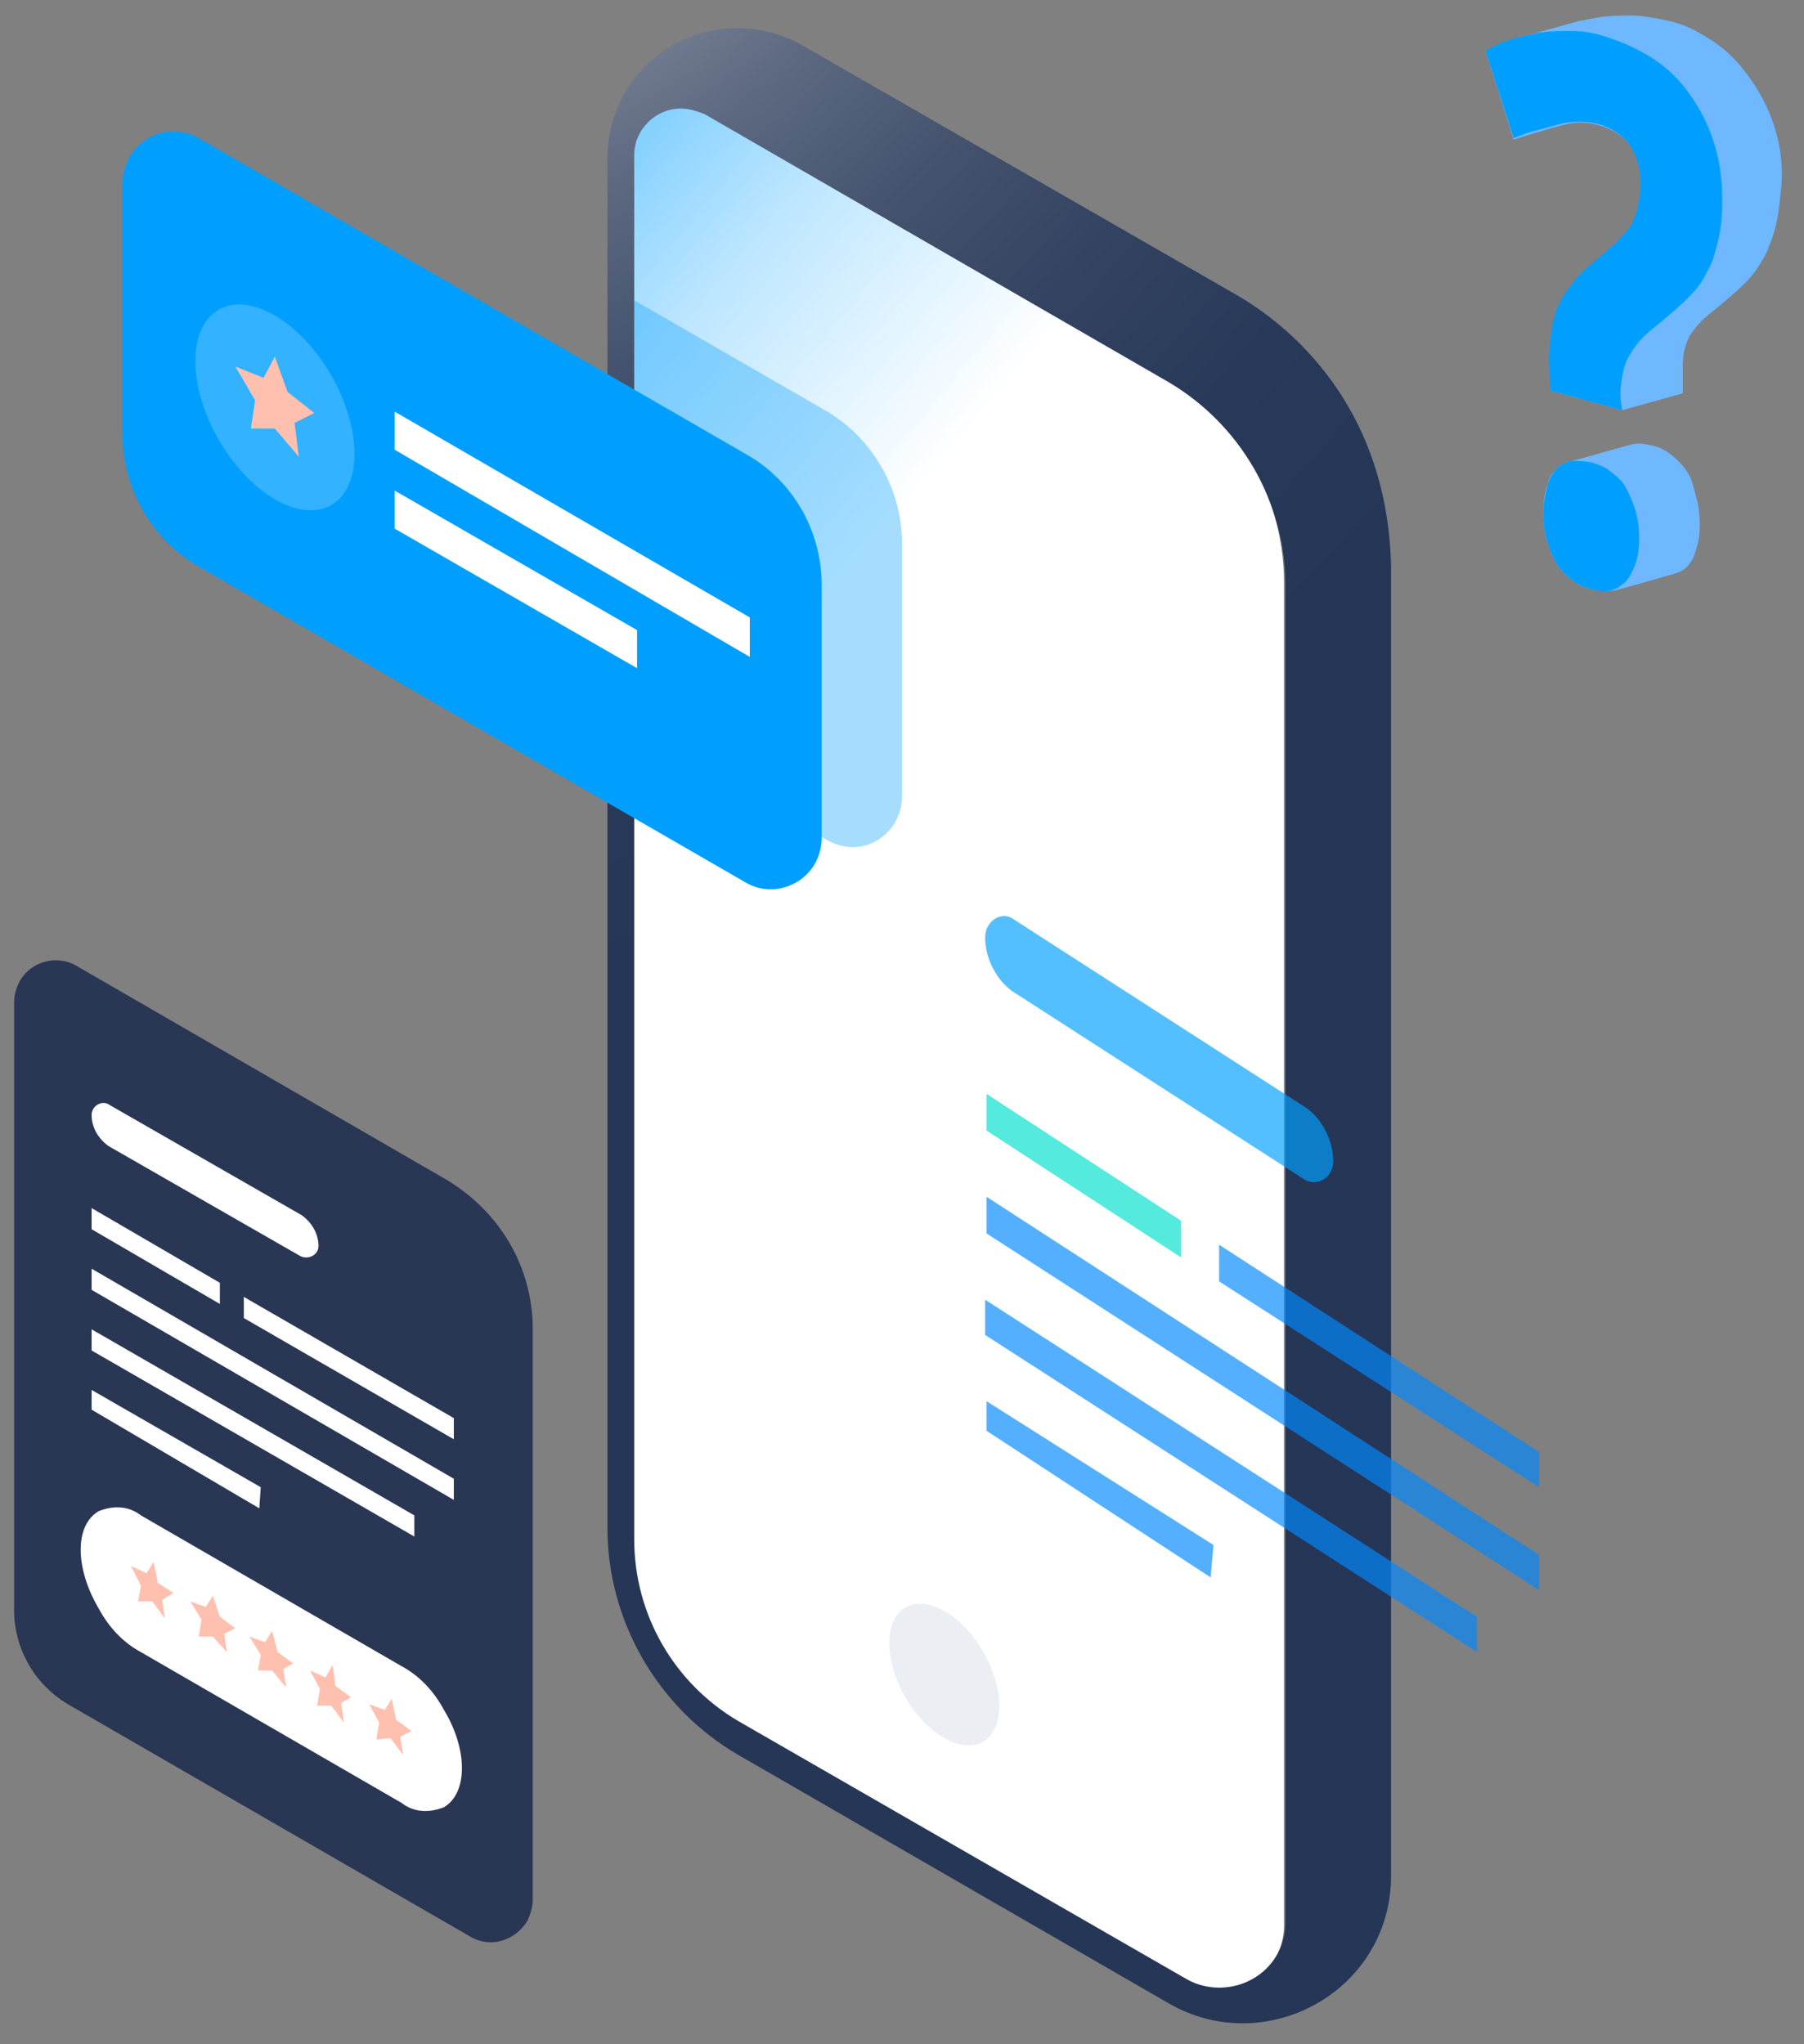 <?xml version="1.0" encoding="utf-8"?>
<svg xmlns="http://www.w3.org/2000/svg" xmlns:xlink="http://www.w3.org/1999/xlink" version="1.1" id="Layer_1" x="0" y="0" viewBox="0 0 128 145" enable-background="new 0 0 128 145">
  <rect x="0" y="0" width="128" height="145" fill="#808080" stroke="none"/>
  <style type="text/css">.st0{fill:#fff}.st1{opacity:.52;fill:url(#SVGID_1_);enable-background:new}.st2{fill:url(#SVGID_2_)}.st3{fill:#ebeff3}.st4{opacity:.67}.st5{fill:#00dfcd}.st6{fill:#0089ff}.st7{fill:#009fff}.st8{fill:#293754}.st9{fill:#ffc0af}.st10,.st11{opacity:.35;fill:#009fff;enable-background:new}.st11{opacity:.2;fill:#fff}.st12{fill:#6fb7ff}</style>
  <path class="st0" d="M91.1,41.3v95.3c0,2.6-2.1,4.7-4.7,4.7c-0.8,0-1.6-0.2-2.3-0.6l-31.9-18.4c-4.6-2.7-7.5-7.6-7.5-12.9V10.6	c0-1.8,1.5-3.3,3.3-3.3c0.6,0,1.2,0.2,1.7,0.4l33,19.1C87.9,29.8,91.1,35.3,91.1,41.3L91.1,41.3z"/>
  <linearGradient id="SVGID_1_" gradientUnits="userSpaceOnUse" x1="64.431" y1="743.903" x2="30.316" y2="715.276" gradientTransform="matrix(1 0 0 1 0 -690.551)">
    <stop offset=".253" stop-color="#009EFF" stop-opacity="0"/>
    <stop offset=".709" stop-color="#009EFF" stop-opacity="0.5"/>
    <stop offset=".889" stop-color="#009EFF" stop-opacity="0.8"/>
    <stop offset="1" stop-color="#009EFF"/>
  </linearGradient>
  <path class="st1" d="M78.9,24L44,77.7V9.6c0-1.8,1.5-3.3,3.3-3.3c0.6,0,1.2,0.2,1.7,0.4L78.9,24z"/>
  <radialGradient id="SVGID_2_" cx="25.935" cy="172.717" r="97.822" gradientTransform="matrix(1 0 0 -1 0 146)" gradientUnits="userSpaceOnUse">
    <stop offset="0" stop-color="#FFFFFF"/>
    <stop offset=".098" stop-color="#D1D4DB"/>
    <stop offset=".209" stop-color="#A4AAB8"/>
    <stop offset=".324" stop-color="#7D879A"/>
    <stop offset=".443" stop-color="#5D6981"/>
    <stop offset=".566" stop-color="#45536E"/>
    <stop offset=".695" stop-color="#344361"/>
    <stop offset=".833" stop-color="#293959"/>
    <stop offset="1" stop-color="#263656"/>
  </radialGradient>
  <path class="st2" d="M95.7,28.9c-1.9-3.3-4.7-6.1-8-8L56.9,3.2c-1.4-0.8-3-1.2-4.6-1.2c-2.4,0-4.7,0.9-6.4,2.6	c-1.8,1.7-2.8,4.1-2.8,6.6v97.2c0,6.6,3.6,12.8,9.3,16.1l30.5,17.6c4.1,2.4,9.2,1.7,12.6-1.5c2.1-2,3.2-4.7,3.2-7.5v-93	C98.6,36,97.6,32.2,95.7,28.9L95.7,28.9z M91.2,136.4c0,2.6-2.1,4.6-4.7,4.6c-0.8,0-1.6-0.2-2.3-0.6l-31.8-18.3	c-4.6-2.7-7.4-7.6-7.4-12.9V11c0-1.8,1.5-3.3,3.3-3.3c0.6,0,1.2,0.2,1.7,0.4l32.9,19c5.1,3,8.3,8.5,8.3,14.4V136.4z"/>
  <ellipse transform="matrix(0.866 -0.5 0.5 0.866 -50.42 49.41)" class="st3" cx="67" cy="118.8" rx="3.2" ry="5.5"/>
  <g class="st4">
    <polygon class="st5" points="70,80.2 83.8,89.2 83.8,86.6 70,77.6"/>
    <polygon class="st6" points="86.5,88.3 86.5,90.9 109.2,105.5 109.2,103"/>
    <polygon class="st6" points="109.2,110.3 109.2,112.8 70,87.5 70,84.9"/>
    <polygon class="st6" points="104.8,114.7 104.8,117.2 69.9,94.7 69.9,92.2"/>
    <polygon class="st6" points="70,101.5 85.9,111.9 86.1,109.6 70,99.4"/>
    <path class="st7" d="M71.9,65.2l20.8,13.4c1.1,0.8,1.9,2.3,1.9,3.8l0,0c0,1.1-1.1,1.8-2,1.3L71.8,70.3c-1.1-0.8-1.9-2.3-1.9-3.8 l0,0C69.9,65.3,71.1,64.6,71.9,65.2z"/>
  </g>
  <g>
    <path class="st8" d="M5,121l28.4,16.4c1.4,0.8,3.1,0.3,4-1.1c0.2-0.4,0.4-1,0.4-1.5V94.3c0-4.4-2.3-8.3-6.1-10.6L5.4,68.5 c-1.4-0.8-3.2-0.3-4,1.1C1.2,70,1,70.5,1,71.1v43.1C1,117,2.5,119.6,5,121L5,121z"/>
    <path class="st0" d="M31.5,121.3c-0.7-1.3-1.7-2.4-3-3.1L10,107.5c-0.9-0.7-2-0.7-3-0.3c-1.7,1-1.7,4,0,6.9c0.7,1.3,1.7,2.4,3,3.1 l18.5,10.7c0.9,0.7,2,0.7,3,0.3C33.2,127.2,33.2,124.1,31.5,121.3z"/>
    <path class="st9" d="M10.9,110.8l-0.5,0.8l-1.1-0.5l0.7,1.4l-0.2,1.1h1l0.9,1.2l-0.2-1.3l0.8-0.5l-1.1-0.7L10.9,110.8z"/>
    <path class="st9" d="M15.1,113.2l-0.5,0.8l-1.1-0.4l0.8,1.3l-0.2,1.2h1l1,1.1l-0.2-1.3l0.8-0.4l-1.1-0.8L15.1,113.2z"/>
    <path class="st9" d="M19.3,115.7l-0.5,0.8l-1.1-0.4l0.8,1.3l-0.2,1.1h1l1,1.2l-0.2-1.3l0.7-0.4l-1.1-0.8L19.3,115.7z"/>
    <path class="st9" d="M23.6,118.1l-0.5,0.9l-1.1-0.5l0.7,1.3l-0.2,1.2h1l0.9,1.2l-0.2-1.4l0.7-0.4l-1.1-0.8L23.6,118.1z"/>
    <path class="st9" d="M27.8,120.5l-0.5,0.8l-1.1-0.4l0.7,1.3l-0.2,1.2l1-0.1l0.9,1.2l-0.2-1.3l0.8-0.4l-1.1-0.8L27.8,120.5z"/>
    <path class="st0" d="M6.5,85.7l9.1,5.3v1.5l-9.1-5.3V85.7z"/>
    <path class="st0" d="M32.2,100.6v1.5l-14.9-8.6V92L32.2,100.6z"/>
    <path class="st0" d="M6.5,90v1.5l25.7,14.9v-1.5L6.5,90z"/>
    <path class="st0" d="M6.5,94.3v1.5L29.4,109v-1.5L6.5,94.3z"/>
    <path class="st0" d="M6.5,98.6l12,6.9l-0.1,1.5l-11.9-7V98.6z"/>
    <path class="st0" d="M6.5,79.1c0,0.9,0.5,1.7,1.2,2.2l13.6,7.8c0.6,0.3,1.3-0.1,1.3-0.7c0-0.9-0.5-1.7-1.2-2.2L7.8,78.4 C7.3,78,6.5,78.4,6.5,79.1z"/>
  </g>
  <path class="st10" d="M64,38.5v18c0,2-1.6,3.6-3.5,3.6c-0.6,0-1.3-0.2-1.8-0.5L45,51.7V21.3l13.7,7.9C61.9,31.1,64,34.7,64,38.5z"/>
  <path class="st7" d="M14.1,40.2l38.8,22.4c1.7,1,3.9,0.4,4.9-1.3c0.3-0.5,0.5-1.2,0.5-1.8v-18c0-3.8-2-7.4-5.4-9.3L14.1,9.8	c-1.7-1-3.9-0.4-4.9,1.3c-0.3,0.6-0.5,1.2-0.5,1.8v18C8.7,34.7,10.8,38.3,14.1,40.2z"/>
  <path class="st0" d="M28,34.8v2.7l17.2,9.9v-2.7L28,34.8z"/>
  <path class="st0" d="M28,29.2v2.7l25.2,14.7v-2.8L28,29.2z"/>
  <ellipse transform="matrix(0.866 -0.5 0.5 0.866 -11.832 13.625)" class="st11" cx="19.5" cy="28.9" rx="4.6" ry="8"/>
  <path class="st9" d="M19.5,25.3l-0.8,1.5l-2-0.8l1.4,2.4l-0.3,2h1.7l1.7,2L20.9,30l1.4-0.7l-1.9-1.5L19.5,25.3z"/>
  <g>
    <g>
      <path class="st12" d="M119.6,33.3c-0.3-0.4-0.7-0.8-1.1-1.1c-0.4-0.3-0.8-0.5-1.3-0.6s-0.9-0.2-1.3-0.1c-0.1,0-0.3,0.1-0.4,0.1 l-4.3,1.2c0.1,0,0.2-0.1,0.4-0.1c-0.4,0-0.8,0.2-1.1,0.5c-0.3,0.3-0.6,0.6-0.7,1.2c-0.2,0.5-0.3,1.2-0.3,2s0.1,1.5,0.3,2.1 c0.2,0.6,0.4,1.1,0.7,1.6c0.3,0.4,0.7,0.8,1.1,1.1s0.9,0.5,1.3,0.6c0.5,0.1,1,0.1,1.2,0.1c0.1,0,0.2,0,0.4,0 c0.5-0.1,4.3-1.2,4.3-1.2c0.3-0.1,0.4-0.1,0.8-0.4c0.3-0.3,0.6-0.7,0.7-1.2c0.2-0.5,0.3-1.1,0.3-1.9c0-0.8-0.1-1.5-0.3-2.1 C120.1,34.2,119.9,33.7,119.6,33.3z"/>
      <path class="st12" d="M125.9,9c-0.4-1.3-1-2.4-1.7-3.4s-1.6-2-2.7-2.7s-1.8-1.1-3-1.4c-0.9-0.2-2-0.4-2.7-0.4 c-0.7,0-1.4,0-2.2,0.1c-0.5,0.1-1.1,0.2-1.6,0.3c-1.1,0.3-4.3,1.2-4.3,1.2c0.1,0-0.2,0.1-0.5,0.2c-0.7,0.2-1.3,0.5-1.8,0.7l2,6.3 c0,0,2.8-0.9,3.8-1.1c0.8-0.2,1.6-0.1,2.3,0.1c1,0.3,1.8,0.8,2.3,1.6s0.7,1.7,0.7,2.7c0,0.6,0,1.2-0.2,1.6 c-0.1,0.5-0.3,0.9-0.5,1.3s-0.5,0.8-0.9,1.1c-0.4,0.3-0.8,0.7-1.4,1.2s-1.2,1-1.6,1.5s-0.8,1-1.1,1.6s-0.5,1.2-0.6,1.9 c-0.1,0.7-0.2,1.5-0.2,2.4v1.9l5.1,1.4l4.3-1.2v-1.6c0-0.6,0-1,0.1-1.4s0.2-0.7,0.4-1.1c0.2-0.3,0.5-0.7,0.8-1s0.8-0.7,1.3-1.1 c0.7-0.6,1.3-1.1,1.9-1.7c0.5-0.5,0.9-1.1,1.3-1.8c0.3-0.6,0.6-1.4,0.8-2.2c0.2-0.8,0.3-1.8,0.4-2.9 C126.5,11.6,126.3,10.2,125.9,9z"/>
    </g>
    <path class="st7" d="M115.3,41.3c0.3-0.3,0.5-0.7,0.7-1.2c0.2-0.5,0.3-1.1,0.3-1.9c0-0.8-0.1-1.5-0.3-2.1c-0.2-0.6-0.4-1.1-0.7-1.6 c-0.2-0.4-0.7-0.8-1.1-1.1c-0.3-0.3-1-0.5-1.3-0.6c-0.5-0.1-0.8-0.1-1.3-0.1c-0.4,0-0.8,0.2-1.1,0.5c-0.3,0.3-0.5,0.6-0.7,1.2 c-0.1,0.5-0.3,1.2-0.3,2s0.1,1.5,0.3,2.1c0.2,0.6,0.4,1.1,0.7,1.6c0.3,0.4,0.7,0.8,1.1,1.1s0.9,0.5,1.3,0.6 c0.5,0.1,0.9,0.2,1.3,0.1c0.2,0,0.5-0.2,0.6-0.2C115,41.5,115.1,41.5,115.3,41.3z"/>
    <path class="st7" d="M115.8,24.9c0.2-0.3,0.5-0.7,0.8-1s0.8-0.7,1.3-1.1c0.7-0.6,1.3-1.1,1.9-1.7c0.5-0.5,1-1.1,1.3-1.8 c0.4-0.6,0.6-1.4,0.8-2.2c0.2-0.8,0.3-1.8,0.3-2.9c0-1.5-0.2-2.9-0.6-4.1c-0.4-1.3-1-2.4-1.7-3.4s-1.6-1.9-2.7-2.6 s-2.3-1.2-3.6-1.6c-0.7-0.2-1.4-0.3-2.1-0.3s-1.4,0-2.2,0.1c-0.5,0.1-1.8,0.4-2.1,0.5c-0.7,0.2-1.3,0.5-1.8,0.8l2,6.2 c0.5-0.2,1-0.4,1.4-0.5c0.1,0,1.8-0.5,2.3-0.6c0.8-0.1,1.6-0.1,2.3,0.1c1,0.3,1.8,0.8,2.3,1.6s0.7,1.7,0.7,2.7 c0,0.6-0.2,2.1-0.7,2.9c-0.7,1-1.7,1.8-2.3,2.3s-1.2,1-1.6,1.5s-0.8,1-1.1,1.6s-0.5,1.2-0.6,1.9c-0.1,0.7-0.2,1.5-0.2,2.4l0.1,2 l5.1,1.4c0,0-0.2-0.9-0.1-1.7C115.2,25.6,115.6,25.3,115.8,24.9z"/>
  </g>
</svg>
